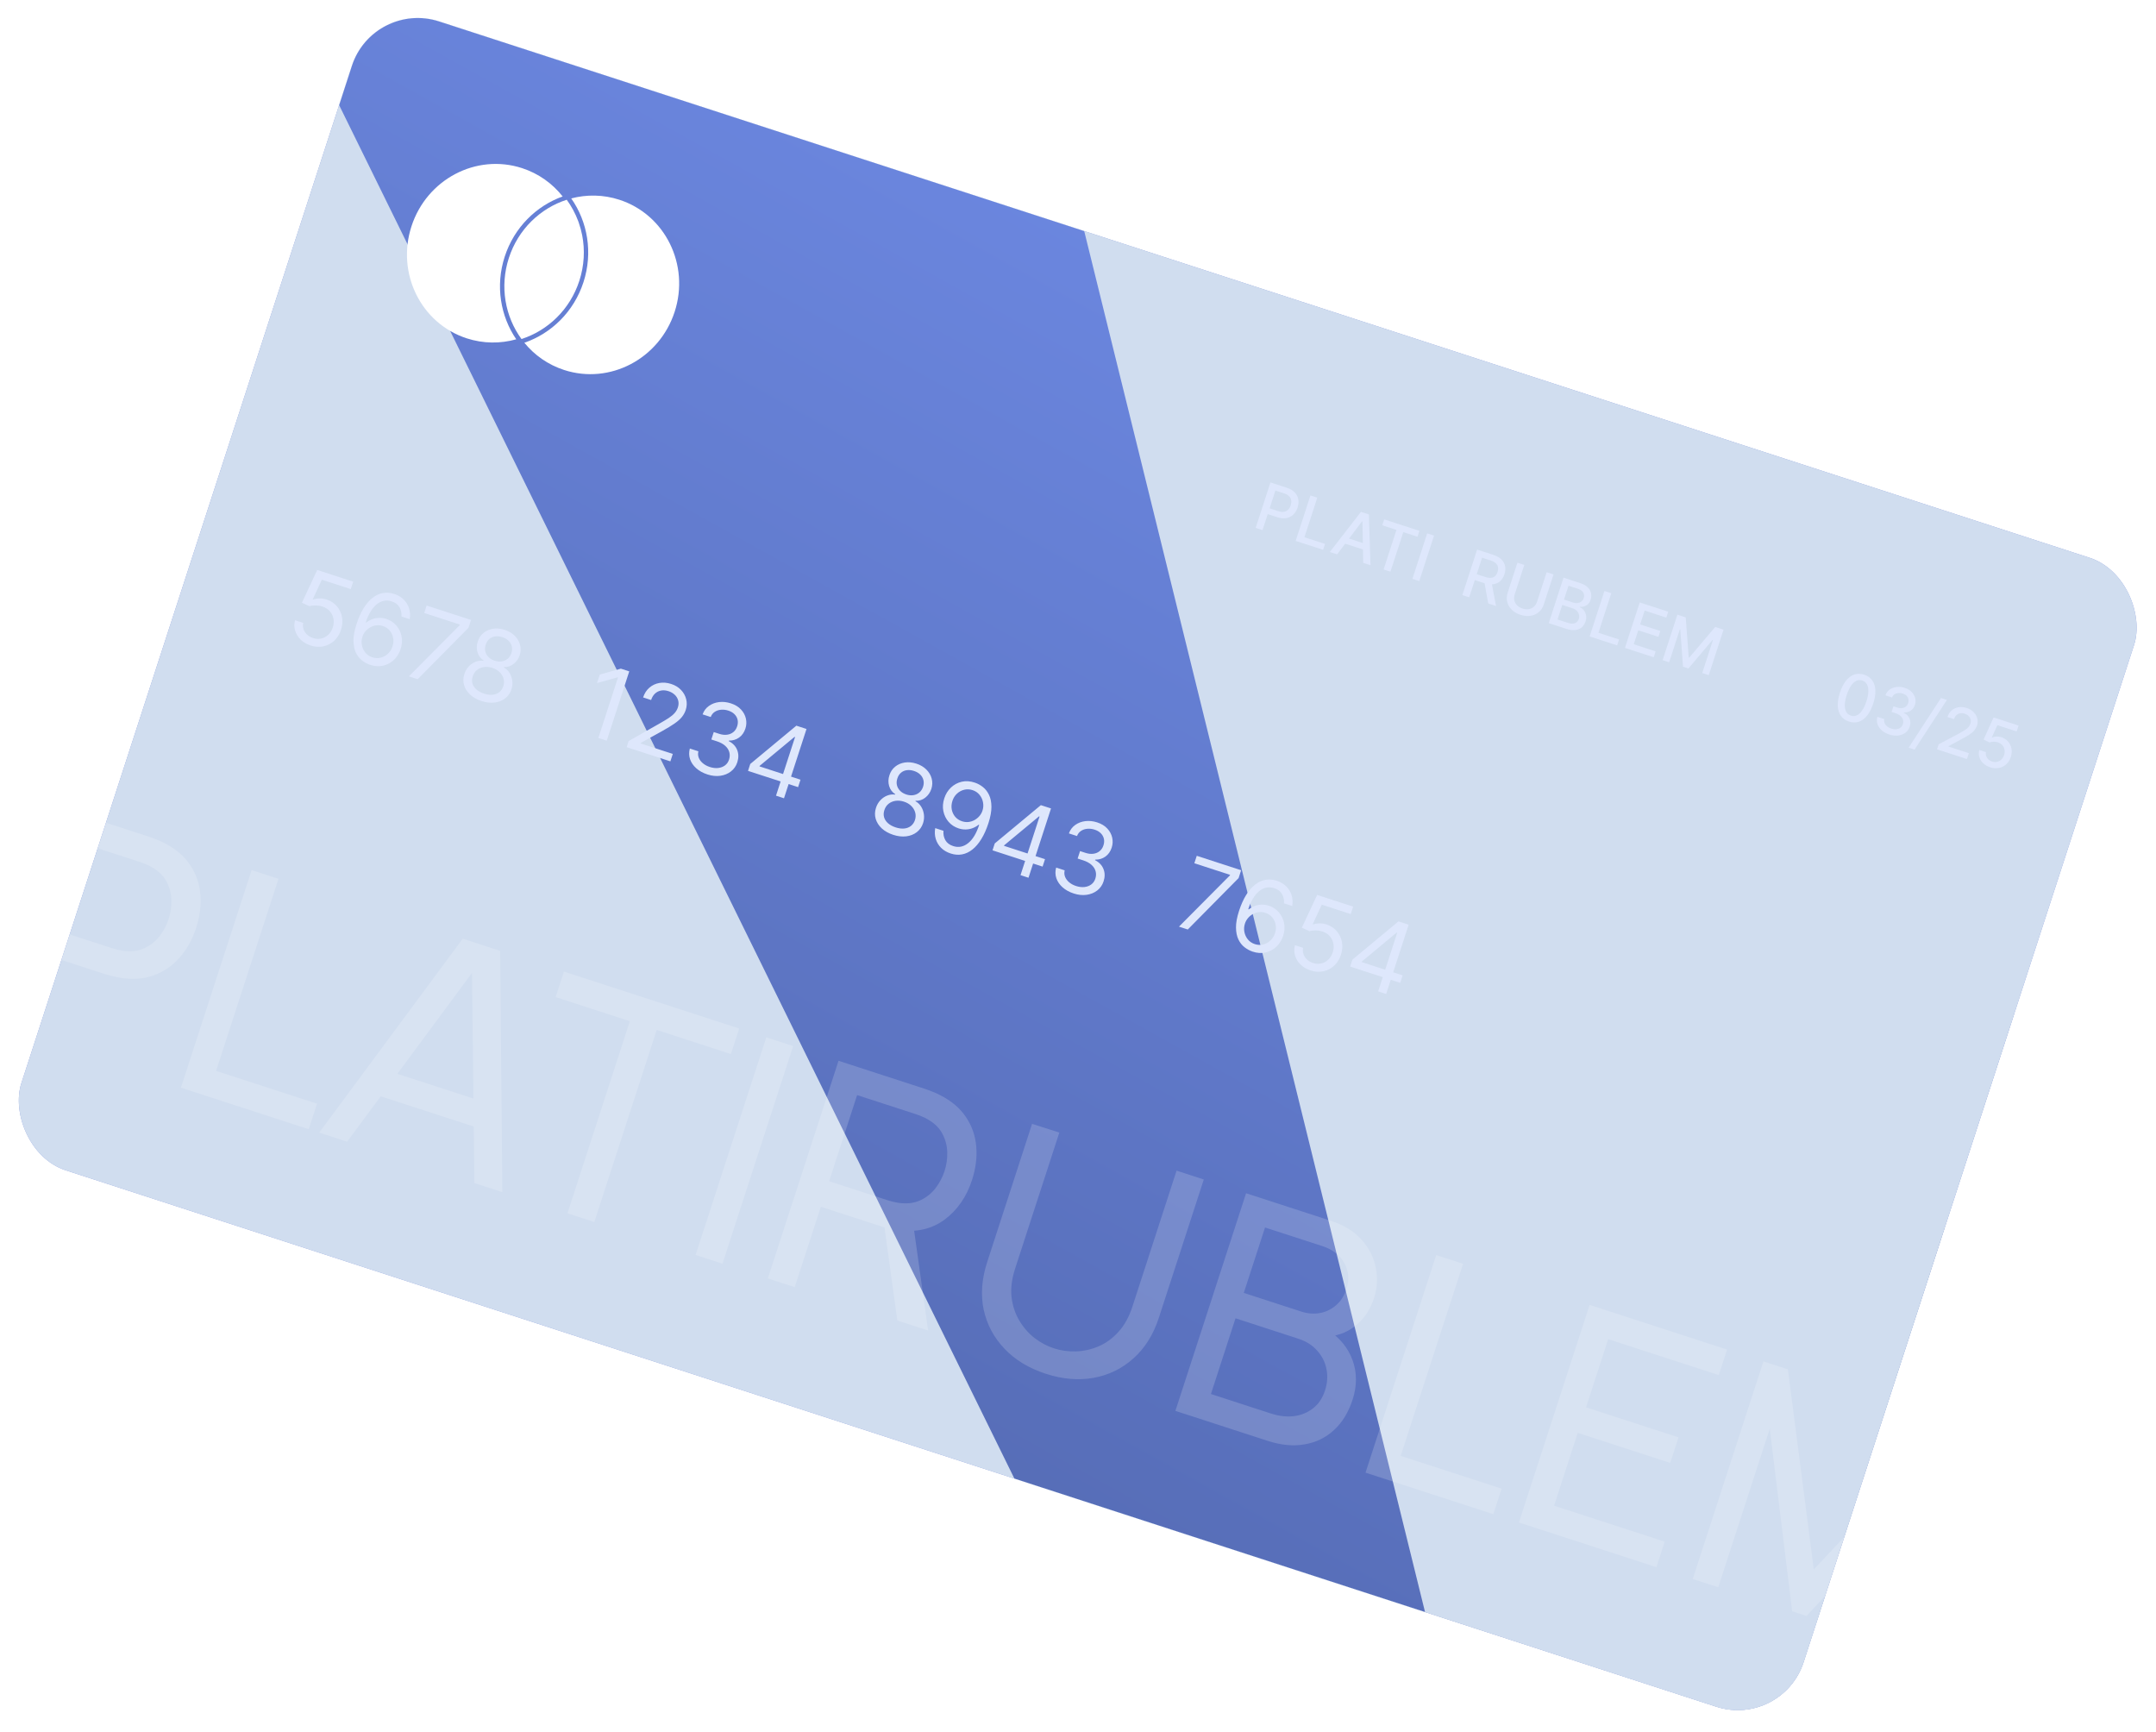 <?xml version="1.0" encoding="UTF-8"?> <svg xmlns="http://www.w3.org/2000/svg" width="498" height="400" viewBox="0 0 498 400" fill="none"><g clip-path="url(#clip0_312_2141)"><rect x="86.215" width="432.839" height="279" rx="16" transform="rotate(18 86.215 0)" fill="#879ADE"></rect><g filter="url(#filter0_f_312_2141)"><circle cx="366.815" cy="306.089" r="122.004" transform="rotate(-0.921 366.815 306.089)" fill="url(#paint0_linear_312_2141)"></circle></g><g filter="url(#filter1_f_312_2141)"><circle cx="356.862" cy="363.202" r="122.004" transform="rotate(-0.921 356.862 363.202)" fill="url(#paint1_linear_312_2141)"></circle></g><g clip-path="url(#clip1_312_2141)"><rect width="432.839" height="279" transform="translate(86.215 -0.001) rotate(18)" fill="#CBD9ED"></rect><g filter="url(#filter2_b_312_2141)"><rect x="86.215" y="-0.002" width="432.839" height="279" transform="rotate(18 86.215 -0.002)" fill="white" fill-opacity="0.1"></rect></g><g filter="url(#filter3_f_312_2141)"><path d="M298.664 472.342L61.606 -9.74L220.079 -69.621L346.872 444.042L298.664 472.342Z" fill="url(#paint2_linear_312_2141)"></path></g></g><path d="M129.964 45.368C123.872 47.55 118.775 52.514 116.583 59.258C114.392 66.001 115.598 73.013 119.245 78.36C115.598 79.384 111.644 79.383 107.804 78.135C97.229 74.699 91.516 63.114 95.043 52.259C98.57 41.404 110.002 35.389 120.576 38.825C124.417 40.073 127.616 42.396 129.964 45.368Z" fill="white"></path><path d="M120.452 78.296C126.53 76.338 131.655 71.505 133.815 64.857C134.963 61.325 135.132 57.715 134.474 54.335C134.281 53.34 134.016 52.366 133.683 51.419C133.637 51.289 133.59 51.159 133.542 51.03C132.887 49.28 132 47.63 130.904 46.13C124.826 48.088 119.701 52.92 117.541 59.569C115.381 66.217 116.686 73.14 120.452 78.296Z" fill="white"></path><path d="M143.074 46.135C139.343 44.922 135.505 44.887 131.945 45.825C135.721 51.201 136.997 58.323 134.773 65.168C132.549 72.013 127.33 77.024 121.116 79.154C123.444 82.006 126.57 84.233 130.301 85.445C140.876 88.881 152.307 82.866 155.834 72.011C159.361 61.156 153.648 49.571 143.074 46.135Z" fill="white"></path><path d="M71.75 149.073C70.833 148.775 70.066 148.324 69.45 147.721C68.834 147.117 68.408 146.426 68.171 145.647C67.935 144.867 67.928 144.064 68.151 143.238L70.026 143.847C69.864 144.595 69.997 145.301 70.427 145.965C70.863 146.625 71.49 147.088 72.308 147.354C72.965 147.567 73.598 147.603 74.209 147.461C74.824 147.321 75.365 147.031 75.831 146.589C76.304 146.143 76.652 145.58 76.874 144.897C77.1 144.199 77.149 143.526 77.019 142.879C76.897 142.229 76.621 141.659 76.193 141.168C75.765 140.678 75.21 140.319 74.529 140.092C74.041 139.928 73.514 139.84 72.948 139.829C72.383 139.812 71.895 139.869 71.483 140.001L69.741 139.193L73.27 131.63L81.585 134.332L81.026 136.051L74.337 133.878L72.24 138.415L72.334 138.446C72.747 138.292 73.229 138.209 73.78 138.198C74.331 138.187 74.874 138.269 75.411 138.443C76.39 138.761 77.187 139.279 77.8 139.997C78.421 140.711 78.819 141.543 78.994 142.493C79.174 143.444 79.096 144.438 78.759 145.475C78.427 146.496 77.902 147.334 77.183 147.987C76.471 148.637 75.641 149.064 74.693 149.269C73.747 149.468 72.766 149.403 71.75 149.073ZM85.451 153.525C84.798 153.301 84.182 152.963 83.604 152.51C83.025 152.057 82.557 151.458 82.2 150.714C81.844 149.965 81.66 149.05 81.649 147.969C81.639 146.883 81.874 145.6 82.355 144.121C82.815 142.704 83.356 141.491 83.977 140.483C84.6 139.47 85.286 138.671 86.035 138.085C86.786 137.494 87.582 137.119 88.423 136.96C89.269 136.803 90.142 136.871 91.044 137.163C91.94 137.455 92.678 137.893 93.26 138.48C93.848 139.062 94.26 139.744 94.497 140.523C94.733 141.303 94.782 142.128 94.643 142.998L92.736 142.379C92.792 141.602 92.642 140.894 92.286 140.254C91.929 139.614 91.329 139.157 90.485 138.883C89.245 138.48 88.093 138.702 87.029 139.548C85.97 140.396 85.121 141.794 84.483 143.741L84.608 143.781C85.044 143.433 85.513 143.168 86.016 142.986C86.525 142.8 87.053 142.701 87.598 142.688C88.144 142.675 88.69 142.758 89.237 142.935C90.154 143.233 90.918 143.735 91.53 144.441C92.144 145.141 92.549 145.967 92.747 146.918C92.946 147.864 92.879 148.853 92.543 149.885C92.222 150.875 91.706 151.709 90.996 152.389C90.287 153.063 89.453 153.512 88.493 153.735C87.54 153.956 86.526 153.885 85.451 153.525ZM86.01 151.805C86.666 152.019 87.308 152.046 87.936 151.887C88.569 151.73 89.126 151.424 89.608 150.97C90.094 150.518 90.448 149.953 90.668 149.275C90.883 148.614 90.93 147.964 90.809 147.325C90.695 146.684 90.433 146.117 90.022 145.627C89.616 145.138 89.085 144.787 88.429 144.574C87.934 144.413 87.44 144.362 86.949 144.421C86.459 144.475 85.998 144.619 85.564 144.853C85.137 145.088 84.76 145.395 84.436 145.773C84.113 146.146 83.874 146.573 83.718 147.052C83.512 147.687 83.467 148.33 83.585 148.978C83.707 149.629 83.974 150.208 84.385 150.716C84.801 151.226 85.343 151.589 86.01 151.805ZM94.441 156.204L106.2 144.369L106.241 144.244L97.988 141.563L98.547 139.843L108.8 143.175L108.211 144.988L96.473 156.864L94.441 156.204ZM111.246 161.906C110.173 161.557 109.286 161.059 108.587 160.411C107.894 159.76 107.428 159.024 107.187 158.203C106.949 157.376 106.973 156.532 107.259 155.669C107.474 154.99 107.81 154.408 108.267 153.922C108.726 153.432 109.252 153.07 109.847 152.837C110.448 152.601 111.057 152.525 111.674 152.61L111.705 152.517C111.003 152.07 110.533 151.442 110.295 150.633C110.058 149.819 110.081 148.988 110.362 148.14C110.621 147.326 111.063 146.666 111.688 146.161C112.313 145.655 113.05 145.336 113.899 145.203C114.754 145.072 115.651 145.159 116.588 145.463C117.516 145.765 118.284 146.219 118.893 146.826C119.502 147.433 119.911 148.124 120.12 148.9C120.334 149.678 120.311 150.475 120.052 151.289C119.771 152.137 119.293 152.819 118.618 153.337C117.95 153.852 117.208 154.086 116.394 154.04L116.363 154.134C116.908 154.426 117.348 154.843 117.685 155.384C118.023 155.92 118.237 156.522 118.325 157.19C118.415 157.853 118.352 158.524 118.137 159.203C117.851 160.066 117.366 160.761 116.682 161.288C116.006 161.811 115.196 162.132 114.252 162.252C113.316 162.368 112.314 162.253 111.246 161.906ZM111.804 160.187C112.529 160.422 113.192 160.508 113.794 160.444C114.397 160.381 114.911 160.182 115.336 159.848C115.761 159.514 116.07 159.061 116.261 158.49C116.452 157.884 116.469 157.299 116.313 156.735C116.156 156.172 115.855 155.671 115.41 155.232C114.97 154.796 114.412 154.467 113.734 154.247C113.052 154.026 112.399 153.96 111.776 154.052C111.158 154.145 110.62 154.373 110.162 154.737C109.71 155.102 109.388 155.588 109.196 156.194C109.005 156.766 108.981 157.311 109.123 157.829C109.271 158.35 109.572 158.813 110.028 159.22C110.483 159.628 111.075 159.95 111.804 160.187ZM114.273 152.591C114.846 152.777 115.391 152.827 115.908 152.742C116.431 152.658 116.887 152.452 117.276 152.123C117.665 151.795 117.951 151.355 118.136 150.805C118.307 150.261 118.332 149.748 118.213 149.266C118.095 148.778 117.85 148.353 117.478 147.99C117.108 147.622 116.629 147.343 116.04 147.151C115.441 146.957 114.881 146.899 114.36 146.977C113.841 147.05 113.393 147.25 113.016 147.577C112.641 147.899 112.368 148.331 112.197 148.875C112.012 149.425 111.978 149.947 112.094 150.44C112.216 150.934 112.463 151.369 112.837 151.744C113.211 152.119 113.689 152.401 114.273 152.591Z" fill="#DEE7FC"></path><path d="M145.347 155.05L140.147 171.055L138.209 170.425L142.749 156.452L142.655 156.421L137.905 157.746L138.545 155.777L143.409 154.42L145.347 155.05ZM144.75 172.55L145.207 171.143L152.369 167.077C153.209 166.601 153.911 166.178 154.475 165.809C155.04 165.433 155.491 165.056 155.828 164.676C156.171 164.292 156.422 163.855 156.582 163.365C156.764 162.803 156.787 162.272 156.65 161.772C156.518 161.274 156.257 160.838 155.866 160.463C155.475 160.088 154.99 159.807 154.412 159.619C153.797 159.42 153.219 159.373 152.678 159.479C152.143 159.582 151.677 159.819 151.28 160.191C150.888 160.565 150.593 161.057 150.395 161.666L148.55 161.067C148.855 160.129 149.339 159.376 150.001 158.808C150.664 158.24 151.432 157.879 152.306 157.725C153.185 157.573 154.09 157.649 155.023 157.952C155.961 158.256 156.727 158.724 157.323 159.356C157.918 159.987 158.313 160.705 158.506 161.511C158.699 162.317 158.662 163.131 158.395 163.955C158.203 164.543 157.909 165.084 157.513 165.578C157.124 166.067 156.557 166.571 155.812 167.09C155.075 167.605 154.087 168.206 152.85 168.892L148.006 171.569L147.966 171.694L155.405 174.111L154.847 175.831L144.75 172.55ZM163.411 178.855C162.38 178.52 161.518 178.044 160.825 177.428C160.138 176.813 159.66 176.113 159.39 175.329C159.128 174.541 159.112 173.72 159.343 172.868L161.313 173.508C161.187 174.037 161.219 174.54 161.41 175.017C161.602 175.488 161.918 175.908 162.357 176.275C162.797 176.643 163.324 176.926 163.939 177.126C164.626 177.349 165.275 177.428 165.884 177.361C166.493 177.294 167.018 177.096 167.459 176.767C167.9 176.438 168.212 175.992 168.395 175.429C168.586 174.84 168.609 174.275 168.463 173.732C168.318 173.184 168.006 172.691 167.526 172.252C167.047 171.814 166.401 171.463 165.588 171.199L164.306 170.783L164.865 169.064L166.146 169.48C166.782 169.686 167.377 169.753 167.93 169.679C168.489 169.608 168.972 169.407 169.378 169.079C169.79 168.752 170.087 168.307 170.27 167.744C170.446 167.202 170.479 166.692 170.37 166.213C170.261 165.734 170.024 165.311 169.659 164.945C169.299 164.58 168.825 164.302 168.236 164.111C167.684 163.932 167.13 163.864 166.574 163.908C166.026 163.949 165.536 164.109 165.105 164.39C164.675 164.665 164.361 165.064 164.163 165.587L162.287 164.977C162.591 164.149 163.082 163.496 163.761 163.02C164.442 162.538 165.223 162.245 166.104 162.139C166.99 162.036 167.894 162.134 168.816 162.433C169.806 162.755 170.59 163.231 171.168 163.863C171.748 164.489 172.122 165.189 172.291 165.964C172.46 166.739 172.422 167.504 172.176 168.26C171.883 169.161 171.396 169.852 170.716 170.334C170.04 170.817 169.259 171.05 168.372 171.033L168.331 171.158C169.288 171.653 169.938 172.339 170.28 173.216C170.625 174.089 170.632 175.033 170.302 176.049C170.019 176.919 169.528 177.623 168.829 178.162C168.137 178.697 167.32 179.031 166.378 179.163C165.437 179.295 164.448 179.192 163.411 178.855ZM172.778 178.028L173.296 176.434L183.945 167.591L185.101 167.967L184.299 170.436L183.518 170.182L175.471 176.864L175.431 176.989L184.902 180.067L184.344 181.786L172.778 178.028ZM179.245 183.758L180.469 179.991L180.71 179.249L184.445 167.753L186.289 168.353L181.089 184.357L179.245 183.758Z" fill="#DEE7FC"></path><path d="M206.326 192.799C205.253 192.451 204.366 191.952 203.667 191.305C202.974 190.653 202.508 189.917 202.267 189.096C202.029 188.27 202.053 187.425 202.339 186.562C202.554 185.883 202.89 185.301 203.347 184.816C203.806 184.326 204.332 183.964 204.927 183.731C205.528 183.494 206.137 183.418 206.754 183.504L206.785 183.41C206.083 182.963 205.613 182.335 205.375 181.526C205.138 180.712 205.161 179.881 205.442 179.034C205.701 178.219 206.143 177.56 206.768 177.054C207.393 176.549 208.13 176.23 208.98 176.097C209.834 175.965 210.731 176.052 211.668 176.357C212.596 176.658 213.364 177.112 213.973 177.719C214.582 178.326 214.991 179.018 215.2 179.794C215.414 180.572 215.391 181.368 215.132 182.182C214.851 183.03 214.373 183.713 213.698 184.231C213.03 184.745 212.288 184.979 211.474 184.934L211.443 185.027C211.988 185.319 212.428 185.736 212.765 186.278C213.103 186.814 213.317 187.416 213.405 188.084C213.495 188.747 213.432 189.418 213.217 190.097C212.931 190.96 212.446 191.655 211.763 192.181C211.086 192.704 210.276 193.026 209.332 193.145C208.396 193.262 207.394 193.146 206.326 192.799ZM206.885 191.08C207.609 191.315 208.272 191.401 208.874 191.338C209.477 191.274 209.991 191.076 210.416 190.741C210.841 190.407 211.15 189.955 211.341 189.383C211.532 188.777 211.549 188.192 211.393 187.629C211.236 187.065 210.935 186.564 210.49 186.126C210.05 185.689 209.492 185.361 208.814 185.141C208.132 184.919 207.479 184.854 206.856 184.945C206.238 185.038 205.701 185.267 205.242 185.63C204.79 185.996 204.468 186.482 204.276 187.088C204.085 187.659 204.061 188.204 204.203 188.723C204.351 189.243 204.652 189.707 205.108 190.114C205.563 190.521 206.155 190.843 206.885 191.08ZM209.353 183.484C209.926 183.67 210.471 183.721 210.988 183.635C211.511 183.552 211.967 183.346 212.356 183.017C212.745 182.688 213.031 182.249 213.216 181.698C213.387 181.155 213.412 180.642 213.293 180.159C213.175 179.672 212.93 179.246 212.558 178.884C212.188 178.516 211.709 178.236 211.12 178.045C210.521 177.85 209.961 177.792 209.44 177.871C208.921 177.944 208.473 178.144 208.096 178.471C207.721 178.792 207.448 179.225 207.277 179.768C207.092 180.319 207.058 180.841 207.174 181.333C207.296 181.828 207.543 182.263 207.917 182.637C208.291 183.012 208.769 183.294 209.353 183.484ZM225.198 180.753C225.853 180.971 226.468 181.31 227.045 181.768C227.622 182.226 228.089 182.827 228.447 183.571C228.806 184.31 228.991 185.22 229.003 186.3C229.014 187.381 228.781 188.656 228.304 190.126C227.842 191.548 227.296 192.767 226.666 193.784C226.043 194.797 225.356 195.599 224.606 196.19C223.86 196.783 223.064 197.158 222.218 197.315C221.378 197.474 220.507 197.407 219.605 197.114C218.709 196.823 217.967 196.386 217.379 195.803C216.797 195.217 216.386 194.533 216.145 193.752C215.91 192.967 215.867 192.132 216.016 191.248L217.923 191.867C217.856 192.658 218 193.376 218.355 194.021C218.717 194.663 219.32 195.121 220.164 195.395C221.399 195.796 222.548 195.573 223.612 194.727C224.682 193.882 225.536 192.475 226.176 190.506L226.051 190.465C225.617 190.808 225.148 191.073 224.644 191.26C224.139 191.448 223.614 191.548 223.069 191.561C222.523 191.574 221.974 191.49 221.422 191.311C220.505 191.013 219.737 190.513 219.118 189.811C218.507 189.105 218.101 188.279 217.902 187.333C217.709 186.384 217.78 185.393 218.116 184.361C218.434 183.382 218.944 182.557 219.646 181.886C220.354 181.212 221.186 180.763 222.14 180.537C223.1 180.313 224.119 180.385 225.198 180.753ZM224.639 182.472C223.983 182.259 223.338 182.231 222.705 182.388C222.079 182.542 221.523 182.845 221.036 183.297C220.556 183.746 220.208 184.304 219.991 184.971C219.775 185.638 219.723 186.292 219.837 186.934C219.958 187.572 220.221 188.136 220.627 188.625C221.04 189.11 221.574 189.459 222.23 189.673C222.725 189.834 223.218 189.887 223.708 189.833C224.199 189.774 224.659 189.627 225.087 189.391C225.521 189.152 225.9 188.846 226.223 188.473C226.548 188.095 226.787 187.668 226.941 187.194C227.144 186.569 227.183 185.934 227.059 185.289C226.94 184.645 226.672 184.069 226.256 183.559C225.845 183.051 225.306 182.689 224.639 182.472ZM229.255 196.379L229.773 194.785L240.422 185.942L241.579 186.317L240.777 188.787L239.995 188.533L231.949 195.215L231.908 195.34L241.38 198.418L240.821 200.137L229.255 196.379ZM235.722 202.109L236.946 198.342L237.187 197.6L240.922 186.104L242.767 186.703L237.566 202.708L235.722 202.109ZM248.02 206.347C246.988 206.011 246.126 205.535 245.434 204.919C244.747 204.304 244.269 203.604 243.999 202.82C243.737 202.032 243.721 201.212 243.952 200.359L245.921 200.999C245.795 201.528 245.828 202.031 246.019 202.508C246.211 202.98 246.527 203.399 246.966 203.766C247.406 204.134 247.933 204.417 248.547 204.617C249.235 204.841 249.884 204.919 250.493 204.852C251.102 204.785 251.627 204.587 252.068 204.258C252.509 203.929 252.821 203.483 253.004 202.92C253.195 202.332 253.218 201.766 253.072 201.223C252.927 200.675 252.615 200.182 252.135 199.744C251.656 199.306 251.009 198.954 250.197 198.69L248.915 198.274L249.474 196.555L250.755 196.971C251.391 197.178 251.986 197.244 252.539 197.171C253.098 197.099 253.581 196.899 253.987 196.57C254.399 196.243 254.696 195.798 254.879 195.235C255.055 194.693 255.088 194.183 254.979 193.704C254.87 193.225 254.633 192.802 254.268 192.436C253.908 192.071 253.434 191.794 252.845 191.602C252.293 191.423 251.739 191.355 251.183 191.399C250.634 191.44 250.145 191.6 249.714 191.881C249.284 192.156 248.97 192.555 248.772 193.078L246.896 192.469C247.2 191.64 247.691 190.987 248.37 190.511C249.051 190.03 249.832 189.736 250.713 189.631C251.599 189.527 252.503 189.625 253.425 189.924C254.415 190.246 255.199 190.723 255.777 191.354C256.357 191.98 256.731 192.681 256.9 193.455C257.069 194.23 257.03 194.995 256.785 195.751C256.492 196.652 256.005 197.344 255.325 197.825C254.649 198.308 253.868 198.541 252.981 198.524L252.94 198.649C253.897 199.144 254.547 199.83 254.889 200.708C255.234 201.58 255.241 202.524 254.911 203.54C254.628 204.41 254.137 205.114 253.438 205.653C252.746 206.189 251.929 206.522 250.987 206.654C250.046 206.786 249.057 206.683 248.02 206.347Z" fill="#DEE7FC"></path><path d="M272.325 214.002L284.085 202.167L284.125 202.042L275.873 199.361L276.432 197.641L286.685 200.973L286.095 202.786L274.357 214.662L272.325 214.002ZM289.296 219.758C288.643 219.534 288.028 219.196 287.449 218.743C286.87 218.29 286.402 217.692 286.045 216.948C285.69 216.198 285.506 215.283 285.494 214.203C285.484 213.116 285.72 211.834 286.2 210.354C286.661 208.937 287.202 207.724 287.823 206.717C288.446 205.704 289.132 204.904 289.881 204.318C290.632 203.727 291.427 203.352 292.268 203.193C293.114 203.036 293.988 203.104 294.889 203.397C295.785 203.688 296.524 204.127 297.105 204.713C297.693 205.296 298.106 205.977 298.342 206.756C298.578 207.536 298.627 208.361 298.488 209.232L296.581 208.612C296.638 207.836 296.488 207.127 296.131 206.487C295.775 205.847 295.174 205.39 294.33 205.116C293.09 204.713 291.938 204.935 290.874 205.781C289.815 206.63 288.967 208.027 288.328 209.974L288.453 210.015C288.889 209.667 289.358 209.401 289.861 209.219C290.37 209.033 290.898 208.934 291.444 208.921C291.989 208.909 292.536 208.991 293.083 209.169C294 209.467 294.764 209.968 295.376 210.674C295.989 211.375 296.395 212.2 296.592 213.152C296.792 214.098 296.724 215.087 296.389 216.118C296.067 217.108 295.551 217.943 294.841 218.622C294.132 219.296 293.298 219.745 292.338 219.969C291.385 220.189 290.371 220.119 289.296 219.758ZM289.855 218.039C290.511 218.252 291.154 218.279 291.781 218.12C292.414 217.963 292.971 217.657 293.453 217.203C293.94 216.751 294.293 216.186 294.513 215.509C294.728 214.847 294.775 214.197 294.654 213.559C294.54 212.917 294.278 212.351 293.867 211.86C293.461 211.371 292.93 211.02 292.274 210.807C291.779 210.646 291.286 210.595 290.794 210.654C290.304 210.708 289.843 210.852 289.41 211.086C288.982 211.321 288.606 211.628 288.281 212.006C287.958 212.38 287.719 212.806 287.563 213.285C287.357 213.921 287.312 214.563 287.43 215.212C287.553 215.862 287.82 216.441 288.23 216.949C288.647 217.459 289.188 217.822 289.855 218.039ZM302.716 224.118C301.8 223.82 301.033 223.37 300.417 222.766C299.801 222.163 299.375 221.472 299.138 220.692C298.902 219.913 298.895 219.11 299.117 218.283L300.993 218.893C300.831 219.641 300.964 220.346 301.394 221.01C301.83 221.67 302.457 222.133 303.275 222.399C303.932 222.612 304.565 222.648 305.175 222.507C305.791 222.367 306.332 222.076 306.798 221.634C307.271 221.189 307.618 220.625 307.84 219.943C308.067 219.244 308.116 218.572 307.986 217.925C307.863 217.275 307.588 216.704 307.16 216.214C306.732 215.723 306.177 215.365 305.496 215.138C305.008 214.973 304.481 214.885 303.914 214.874C303.349 214.858 302.861 214.915 302.45 215.046L300.708 214.238L304.237 206.676L312.552 209.378L311.993 211.097L305.304 208.923L303.207 213.461L303.301 213.491C303.714 213.337 304.196 213.255 304.746 213.244C305.297 213.233 305.841 213.314 306.378 213.489C307.357 213.807 308.154 214.325 308.767 215.043C309.387 215.757 309.785 216.589 309.961 217.538C310.141 218.49 310.063 219.484 309.726 220.521C309.394 221.542 308.869 222.379 308.149 223.032C307.437 223.682 306.607 224.11 305.659 224.314C304.713 224.514 303.732 224.448 302.716 224.118ZM311.866 223.221L312.384 221.626L323.033 212.783L324.19 213.159L323.388 215.629L322.606 215.375L314.56 222.057L314.519 222.182L323.991 225.259L323.432 226.979L311.866 223.221ZM318.333 228.951L319.557 225.184L319.798 224.441L323.533 212.946L325.378 213.545L320.178 229.55L318.333 228.951Z" fill="#DEE7FC"></path><path d="M290.038 121.915L293.451 111.412L297.195 112.628C298.012 112.894 298.641 113.262 299.081 113.734C299.521 114.206 299.79 114.744 299.889 115.346C299.989 115.946 299.935 116.567 299.726 117.21C299.516 117.856 299.192 118.393 298.754 118.822C298.321 119.248 297.785 119.524 297.147 119.649C296.514 119.772 295.79 119.702 294.977 119.437L292.402 118.601L292.839 117.257L295.27 118.047C295.786 118.215 296.234 118.262 296.613 118.189C296.993 118.112 297.309 117.942 297.561 117.68C297.812 117.418 298.002 117.088 298.131 116.692C298.26 116.295 298.299 115.918 298.249 115.562C298.198 115.205 298.039 114.887 297.771 114.607C297.506 114.328 297.11 114.103 296.584 113.932L294.594 113.286L291.623 122.43L290.038 121.915ZM299.276 124.917L302.689 114.413L304.273 114.928L301.304 124.067L306.063 125.614L305.62 126.978L299.276 124.917ZM308.851 128.028L307.169 127.481L314.361 118.206L316.192 118.801L316.559 130.532L314.877 129.986L314.701 120.425L314.618 120.399L308.851 128.028ZM310.47 124.006L315.926 125.779L315.493 127.113L310.036 125.34L310.47 124.006ZM319.286 121.314L319.73 119.95L327.858 122.591L327.415 123.956L324.138 122.891L321.169 132.03L319.589 131.517L322.558 122.378L319.286 121.314ZM331.239 123.69L327.827 134.193L326.242 133.678L329.655 123.175L331.239 123.69ZM337.779 137.427L341.191 126.924L344.935 128.14C345.749 128.404 346.379 128.764 346.824 129.219C347.274 129.675 347.551 130.194 347.657 130.776C347.763 131.355 347.712 131.968 347.502 132.614C347.293 133.257 346.974 133.779 346.545 134.18C346.12 134.579 345.594 134.826 344.966 134.92C344.342 135.016 343.623 134.931 342.809 134.667L339.973 133.746L340.416 132.381L343.109 133.256C343.621 133.423 344.062 133.485 344.432 133.442C344.804 133.401 345.111 133.264 345.353 133.033C345.594 132.801 345.779 132.489 345.907 132.096C346.036 131.699 346.07 131.331 346.011 130.99C345.955 130.65 345.789 130.351 345.515 130.092C345.244 129.83 344.848 129.614 344.324 129.444L342.335 128.798L339.363 137.942L337.779 137.427ZM344.503 134.373L345.559 139.955L343.754 139.368L342.749 133.803L344.503 134.373ZM357.254 132.143L358.844 132.659L356.599 139.567C356.361 140.303 355.976 140.898 355.447 141.353C354.918 141.805 354.288 142.092 353.557 142.213C352.827 142.331 352.041 142.254 351.2 141.981C350.362 141.708 349.683 141.31 349.162 140.785C348.641 140.257 348.3 139.655 348.138 138.979C347.977 138.299 348.016 137.591 348.255 136.856L350.5 129.948L352.085 130.463L349.882 137.243C349.727 137.718 349.694 138.174 349.783 138.611C349.875 139.049 350.08 139.437 350.397 139.775C350.716 140.109 351.14 140.362 351.67 140.534C352.203 140.708 352.697 140.753 353.151 140.67C353.61 140.584 354.002 140.39 354.327 140.088C354.655 139.786 354.897 139.398 355.051 138.923L357.254 132.143ZM357.735 143.911L361.148 133.408L364.994 134.658C365.74 134.9 366.317 135.223 366.726 135.628C367.136 136.03 367.395 136.479 367.502 136.975C367.61 137.467 367.58 137.974 367.411 138.493C367.269 138.931 367.068 139.274 366.81 139.523C366.553 139.768 366.259 139.937 365.93 140.031C365.606 140.122 365.27 140.156 364.922 140.134L364.888 140.237C365.232 140.367 365.535 140.59 365.799 140.907C366.067 141.221 366.249 141.603 366.345 142.054C366.44 142.504 366.4 143.001 366.223 143.545C366.049 144.082 365.766 144.523 365.374 144.868C364.986 145.211 364.491 145.422 363.886 145.502C363.283 145.578 362.575 145.484 361.761 145.219L357.735 143.911ZM359.762 143.067L362.049 143.81C362.808 144.057 363.399 144.086 363.823 143.899C364.247 143.712 364.53 143.397 364.674 142.956C364.781 142.625 364.797 142.293 364.719 141.962C364.641 141.63 364.474 141.332 364.216 141.067C363.962 140.803 363.622 140.602 363.198 140.464L360.855 139.703L359.762 143.067ZM361.256 138.467L363.38 139.157C363.735 139.272 364.077 139.308 364.405 139.263C364.737 139.22 365.026 139.102 365.274 138.91C365.526 138.716 365.707 138.45 365.817 138.111C365.958 137.677 365.924 137.264 365.716 136.871C365.507 136.478 365.088 136.179 364.459 135.975L362.294 135.272L361.256 138.467ZM367.185 146.981L370.597 136.478L372.182 136.993L369.213 146.132L373.972 147.679L373.529 149.043L367.185 146.981ZM375.336 149.63L378.749 139.127L385.334 141.266L384.891 142.631L379.891 141.006L378.851 144.206L383.508 145.719L383.066 147.078L378.409 145.565L377.364 148.781L382.426 150.426L381.983 151.79L375.336 149.63ZM387.451 141.954L389.374 142.579L390.065 151.83L390.188 151.87L396.185 144.792L398.108 145.417L394.696 155.92L393.188 155.43L395.657 147.83L395.56 147.798L389.998 154.377L388.746 153.97L388.115 145.373L388.017 145.342L385.546 152.947L384.038 152.458L387.451 141.954Z" fill="#DEE7FC"></path><path d="M427.083 166.638C426.273 166.371 425.65 165.933 425.214 165.322C424.777 164.711 424.538 163.952 424.497 163.042C424.456 162.133 424.621 161.108 424.992 159.966C425.362 158.827 425.83 157.904 426.397 157.196C426.967 156.489 427.608 156.017 428.32 155.779C429.036 155.543 429.795 155.556 430.599 155.817C431.402 156.078 432.022 156.515 432.457 157.129C432.894 157.74 433.133 158.498 433.175 159.404C433.222 160.307 433.06 161.328 432.69 162.467C432.318 163.612 431.848 164.541 431.281 165.252C430.714 165.96 430.074 166.435 429.361 166.675C428.649 166.913 427.889 166.9 427.083 166.638ZM427.527 165.269C428.239 165.5 428.907 165.333 429.532 164.769C430.161 164.206 430.689 163.268 431.116 161.955C431.399 161.083 431.546 160.317 431.557 159.655C431.573 158.991 431.46 158.448 431.219 158.026C430.983 157.601 430.63 157.313 430.162 157.16C429.454 156.93 428.785 157.099 428.155 157.665C427.525 158.231 426.996 159.169 426.567 160.477C426.282 161.353 426.132 162.122 426.117 162.786C426.106 163.448 426.219 163.989 426.457 164.411C426.695 164.828 427.052 165.114 427.527 165.269ZM436.415 169.636C435.711 169.407 435.121 169.082 434.646 168.659C434.174 168.237 433.848 167.759 433.666 167.224C433.49 166.686 433.482 166.128 433.644 165.549L435.254 166.072C435.173 166.39 435.19 166.694 435.303 166.984C435.422 167.272 435.615 167.528 435.882 167.751C436.15 167.974 436.472 168.147 436.848 168.269C437.262 168.403 437.651 168.45 438.015 168.41C438.383 168.371 438.7 168.252 438.964 168.055C439.23 167.854 439.418 167.584 439.528 167.246C439.642 166.894 439.652 166.555 439.558 166.229C439.468 165.901 439.275 165.604 438.98 165.338C438.688 165.073 438.299 164.862 437.813 164.704L436.926 164.416L437.346 163.123L438.233 163.412C438.623 163.538 438.988 163.579 439.327 163.535C439.67 163.491 439.966 163.372 440.215 163.177C440.465 162.978 440.644 162.71 440.754 162.371C440.86 162.046 440.878 161.74 440.809 161.453C440.744 161.164 440.601 160.907 440.378 160.684C440.16 160.462 439.871 160.292 439.512 160.176C439.17 160.065 438.829 160.024 438.491 160.054C438.157 160.081 437.86 160.181 437.6 160.354C437.341 160.523 437.152 160.766 437.034 161.083L435.5 160.585C435.702 160.023 436.032 159.578 436.49 159.25C436.951 158.924 437.484 158.725 438.09 158.653C438.695 158.582 439.319 158.65 439.962 158.859C440.636 159.078 441.174 159.398 441.577 159.821C441.985 160.24 442.252 160.711 442.378 161.232C442.507 161.754 442.486 162.272 442.314 162.787C442.127 163.377 441.801 163.822 441.336 164.125C440.874 164.429 440.347 164.562 439.754 164.524L439.728 164.606C440.391 164.939 440.841 165.391 441.078 165.963C441.319 166.537 441.33 167.155 441.111 167.817C440.927 168.396 440.598 168.862 440.124 169.214C439.654 169.568 439.097 169.786 438.455 169.868C437.813 169.947 437.133 169.87 436.415 169.636ZM449.707 161.64L442.236 173.115L440.867 172.67L448.337 161.195L449.707 161.64ZM447.416 173.052L447.789 171.903L452.54 169.376C453.05 169.099 453.476 168.85 453.82 168.629C454.169 168.406 454.449 168.178 454.661 167.944C454.873 167.711 455.029 167.44 455.129 167.132C455.242 166.784 455.258 166.456 455.176 166.15C455.095 165.84 454.935 165.571 454.696 165.342C454.457 165.109 454.16 164.935 453.805 164.82C453.429 164.698 453.076 164.668 452.745 164.731C452.415 164.793 452.129 164.941 451.887 165.172C451.646 165.403 451.464 165.707 451.342 166.083L449.829 165.592C450.037 164.952 450.365 164.441 450.815 164.058C451.264 163.675 451.788 163.435 452.387 163.338C452.986 163.238 453.613 163.294 454.266 163.507C454.925 163.721 455.464 164.042 455.881 164.468C456.303 164.892 456.582 165.376 456.719 165.92C456.857 166.46 456.835 167.012 456.652 167.576C456.525 167.966 456.327 168.323 456.059 168.648C455.795 168.974 455.408 169.308 454.901 169.649C454.394 169.988 453.715 170.378 452.865 170.819L450.068 172.326L450.043 172.403L454.771 173.939L454.33 175.298L447.416 173.052ZM459.694 177.2C459.051 176.991 458.513 176.68 458.08 176.267C457.652 175.852 457.356 175.378 457.193 174.845C457.03 174.312 457.028 173.764 457.189 173.2L458.727 173.699C458.618 174.163 458.698 174.599 458.966 175.007C459.234 175.416 459.621 175.702 460.127 175.867C460.53 175.998 460.917 176.021 461.289 175.938C461.664 175.852 461.994 175.674 462.279 175.403C462.567 175.134 462.779 174.789 462.916 174.369C463.054 173.941 463.086 173.53 463.01 173.135C462.934 172.74 462.765 172.394 462.503 172.097C462.243 171.801 461.906 171.584 461.49 171.445C461.172 171.341 460.834 171.292 460.477 171.297C460.121 171.302 459.814 171.361 459.558 171.475L458.177 170.788L460.486 165.687L466.261 167.563L465.819 168.922L461.362 167.474L460.074 170.304L460.136 170.324C460.405 170.193 460.731 170.115 461.113 170.092C461.498 170.069 461.886 170.122 462.275 170.248C462.915 170.456 463.435 170.793 463.835 171.26C464.239 171.727 464.499 172.271 464.615 172.891C464.735 173.508 464.683 174.157 464.459 174.836C464.241 175.518 463.89 176.074 463.406 176.507C462.925 176.94 462.361 177.222 461.714 177.352C461.071 177.479 460.398 177.429 459.694 177.2Z" fill="#DEE7FC"></path><path d="M-1.856 237.013L14.474 186.755L34.333 193.207C34.822 193.366 35.396 193.578 36.056 193.844C36.723 194.086 37.352 194.368 37.942 194.688C40.528 195.992 42.506 197.663 43.876 199.703C45.268 201.751 46.071 204.031 46.283 206.544C46.503 209.033 46.179 211.616 45.309 214.292C44.447 216.944 43.18 219.221 41.508 221.121C39.867 223.006 37.877 224.379 35.539 225.24C33.233 226.085 30.662 226.279 27.826 225.821C27.168 225.71 26.494 225.568 25.804 225.395C25.114 225.222 24.525 225.057 24.036 224.898L10.39 220.464L4.357 239.031L-1.856 237.013ZM12.306 214.565L25.743 218.931C26.185 219.075 26.693 219.214 27.267 219.349C27.864 219.492 28.437 219.588 28.986 219.638C30.713 219.787 32.235 219.536 33.553 218.884C34.902 218.216 36.025 217.294 36.921 216.119C37.825 214.921 38.504 213.624 38.957 212.228C39.411 210.832 39.62 209.395 39.586 207.917C39.559 206.417 39.196 205 38.498 203.667C37.822 202.341 36.738 201.243 35.246 200.372C34.78 200.066 34.26 199.807 33.685 199.595C33.142 199.367 32.649 199.181 32.207 199.037L18.77 194.671L12.306 214.565ZM41.788 251.193L58.117 200.935L64.33 202.954L49.917 247.314L73.231 254.889L71.314 260.787L41.788 251.193ZM73.728 261.571L106.88 216.779L115.536 219.592L116.029 275.316L109.572 273.218L108.982 221.475L110.936 222.11L80.185 263.669L73.728 261.571ZM85.647 252.441L87.541 246.612L113.647 255.094L111.753 260.923L85.647 252.441ZM131.067 280.202L145.48 235.842L128.344 230.274L130.26 224.376L170.746 237.53L168.83 243.429L151.693 237.861L137.279 282.221L131.067 280.202ZM160.671 289.821L177.001 239.563L183.214 241.581L166.884 291.84L160.671 289.821ZM177.356 295.242L193.686 244.984L213.545 251.436C214.033 251.595 214.607 251.807 215.267 252.073C215.934 252.316 216.563 252.597 217.153 252.918C219.74 254.221 221.718 255.893 223.087 257.933C224.48 259.98 225.282 262.26 225.495 264.773C225.715 267.262 225.39 269.845 224.521 272.521C223.258 276.407 221.15 279.452 218.196 281.656C215.249 283.837 211.704 284.653 207.561 284.104L205.063 283.717L189.601 278.693L183.568 297.261L177.356 295.242ZM207.266 304.961L204 281.288L210.755 281.399L214.386 307.274L207.266 304.961ZM191.518 272.795L204.955 277.161C205.397 277.304 205.905 277.444 206.478 277.579C207.075 277.721 207.648 277.817 208.198 277.867C209.924 278.017 211.447 277.765 212.765 277.113C214.114 276.445 215.236 275.524 216.132 274.349C217.036 273.15 217.715 271.853 218.169 270.457C218.622 269.061 218.832 267.624 218.797 266.147C218.771 264.646 218.408 263.229 217.709 261.896C217.034 260.57 215.95 259.472 214.458 258.602C213.991 258.296 213.471 258.036 212.897 257.824C212.354 257.596 211.861 257.41 211.419 257.267L197.982 252.901L191.518 272.795ZM241.557 317.26C237.672 315.998 234.5 314.08 232.044 311.507C229.587 308.933 227.978 305.928 227.217 302.491C226.487 299.038 226.757 295.357 228.027 291.448L238.392 259.548L244.686 261.555L234.479 292.966C233.708 295.34 233.431 297.539 233.648 299.564C233.895 301.574 234.493 303.376 235.441 304.97C236.389 306.565 237.56 307.91 238.953 309.005C240.377 310.085 241.88 310.883 243.462 311.397C245.068 311.918 246.768 312.149 248.562 312.089C250.357 312.029 252.091 311.641 253.764 310.924C255.469 310.191 257.003 309.07 258.369 307.558C259.735 306.047 260.799 304.116 261.563 301.766L271.769 270.355L278.052 272.396L267.675 304.331C266.413 308.217 264.46 311.338 261.816 313.694C259.196 316.059 256.136 317.56 252.636 318.197C249.136 318.835 245.443 318.523 241.557 317.26ZM271.495 325.83L287.825 275.571L307.404 281.933C310.406 282.909 312.765 284.357 314.482 286.278C316.222 288.207 317.321 290.365 317.78 292.752C318.27 295.123 318.137 297.472 317.381 299.799C316.497 302.521 315.024 304.68 312.962 306.274C310.901 307.868 308.559 308.663 305.936 308.66L306.422 306.927C309.376 308.838 311.375 311.237 312.418 314.123C313.462 317.008 313.465 320.045 312.43 323.233C311.477 326.165 310.048 328.504 308.142 330.252C306.26 332.007 303.998 333.111 301.355 333.564C298.736 334.025 295.891 333.757 292.819 332.759L271.495 325.83ZM279.705 321.938L293.561 326.44C295.422 327.045 297.195 327.248 298.88 327.049C300.573 326.828 302.042 326.225 303.288 325.24C304.557 324.264 305.479 322.891 306.054 321.123C306.606 319.424 306.717 317.775 306.388 316.176C306.082 314.585 305.371 313.171 304.255 311.933C303.17 310.681 301.732 309.763 299.94 309.181L285.386 304.452L279.705 321.938ZM287.291 298.589L300.519 302.886C302.008 303.37 303.448 303.491 304.839 303.248C306.261 302.99 307.509 302.392 308.585 301.456C309.685 300.527 310.488 299.283 310.994 297.724C311.697 295.56 311.539 293.554 310.519 291.704C309.499 289.855 307.803 288.545 305.429 287.774L292.202 283.476L287.291 298.589ZM315.411 340.099L331.741 289.841L337.953 291.859L323.54 336.219L346.854 343.794L344.937 349.693L315.411 340.099ZM350.841 351.611L367.171 301.353L398.932 311.672L397.015 317.571L371.467 309.27L366.353 325.01L387.712 331.95L385.796 337.849L364.436 330.909L358.97 347.731L384.518 356.032L382.602 361.931L350.841 351.611ZM390.992 364.657L407.322 314.398L412.976 316.236L418.955 362.437L450.844 328.54L456.568 330.399L440.249 380.623L434.351 378.706L446.235 342.129L417.273 373.196L413.957 372.119L408.786 329.961L396.89 366.573L390.992 364.657Z" fill="white" fill-opacity="0.17"></path></g><defs><filter id="filter0_f_312_2141" x="181.539" y="120.813" width="370.552" height="370.552" filterUnits="userSpaceOnUse" color-interpolation-filters="sRGB"><feFlood flood-opacity="0" result="BackgroundImageFix"></feFlood><feBlend mode="normal" in="SourceGraphic" in2="BackgroundImageFix" result="shape"></feBlend><feGaussianBlur stdDeviation="31.636" result="effect1_foregroundBlur_312_2141"></feGaussianBlur></filter><filter id="filter1_f_312_2141" x="171.586" y="177.926" width="370.552" height="370.552" filterUnits="userSpaceOnUse" color-interpolation-filters="sRGB"><feFlood flood-opacity="0" result="BackgroundImageFix"></feFlood><feBlend mode="normal" in="SourceGraphic" in2="BackgroundImageFix" result="shape"></feBlend><feGaussianBlur stdDeviation="31.636" result="effect1_foregroundBlur_312_2141"></feGaussianBlur></filter><filter id="filter2_b_312_2141" x="-51.622" y="-51.624" width="601.112" height="502.343" filterUnits="userSpaceOnUse" color-interpolation-filters="sRGB"><feFlood flood-opacity="0" result="BackgroundImageFix"></feFlood><feGaussianBlur in="BackgroundImageFix" stdDeviation="25.811"></feGaussianBlur><feComposite in2="SourceAlpha" operator="in" result="effect1_backgroundBlur_312_2141"></feComposite><feBlend mode="normal" in="SourceGraphic" in2="effect1_backgroundBlur_312_2141" result="shape"></feBlend></filter><filter id="filter3_f_312_2141" x="-128.21" y="-259.436" width="664.897" height="921.594" filterUnits="userSpaceOnUse" color-interpolation-filters="sRGB"><feFlood flood-opacity="0" result="BackgroundImageFix"></feFlood><feBlend mode="normal" in="SourceGraphic" in2="BackgroundImageFix" result="shape"></feBlend><feGaussianBlur stdDeviation="94.908" result="effect1_foregroundBlur_312_2141"></feGaussianBlur></filter><linearGradient id="paint0_linear_312_2141" x1="366.815" y1="184.086" x2="436.487" y2="330.61" gradientUnits="userSpaceOnUse"><stop stop-color="#5E73B1"></stop><stop offset="1" stop-color="#C1D1EB"></stop></linearGradient><linearGradient id="paint1_linear_312_2141" x1="356.862" y1="241.198" x2="356.862" y2="485.206" gradientUnits="userSpaceOnUse"><stop stop-color="#778FAF"></stop><stop offset="1" stop-color="#E3EAF5"></stop></linearGradient><linearGradient id="paint2_linear_312_2141" x1="270.585" y1="14.437" x2="104.241" y2="313.886" gradientUnits="userSpaceOnUse"><stop stop-color="#6E8AE5"></stop><stop offset="1" stop-color="#546AB2"></stop></linearGradient><clipPath id="clip0_312_2141"><rect x="86.215" width="432.839" height="279" rx="16" transform="rotate(18 86.215 0)" fill="white"></rect></clipPath><clipPath id="clip1_312_2141"><rect width="432.839" height="279" fill="white" transform="translate(86.215 -0.001) rotate(18)"></rect></clipPath></defs></svg> 